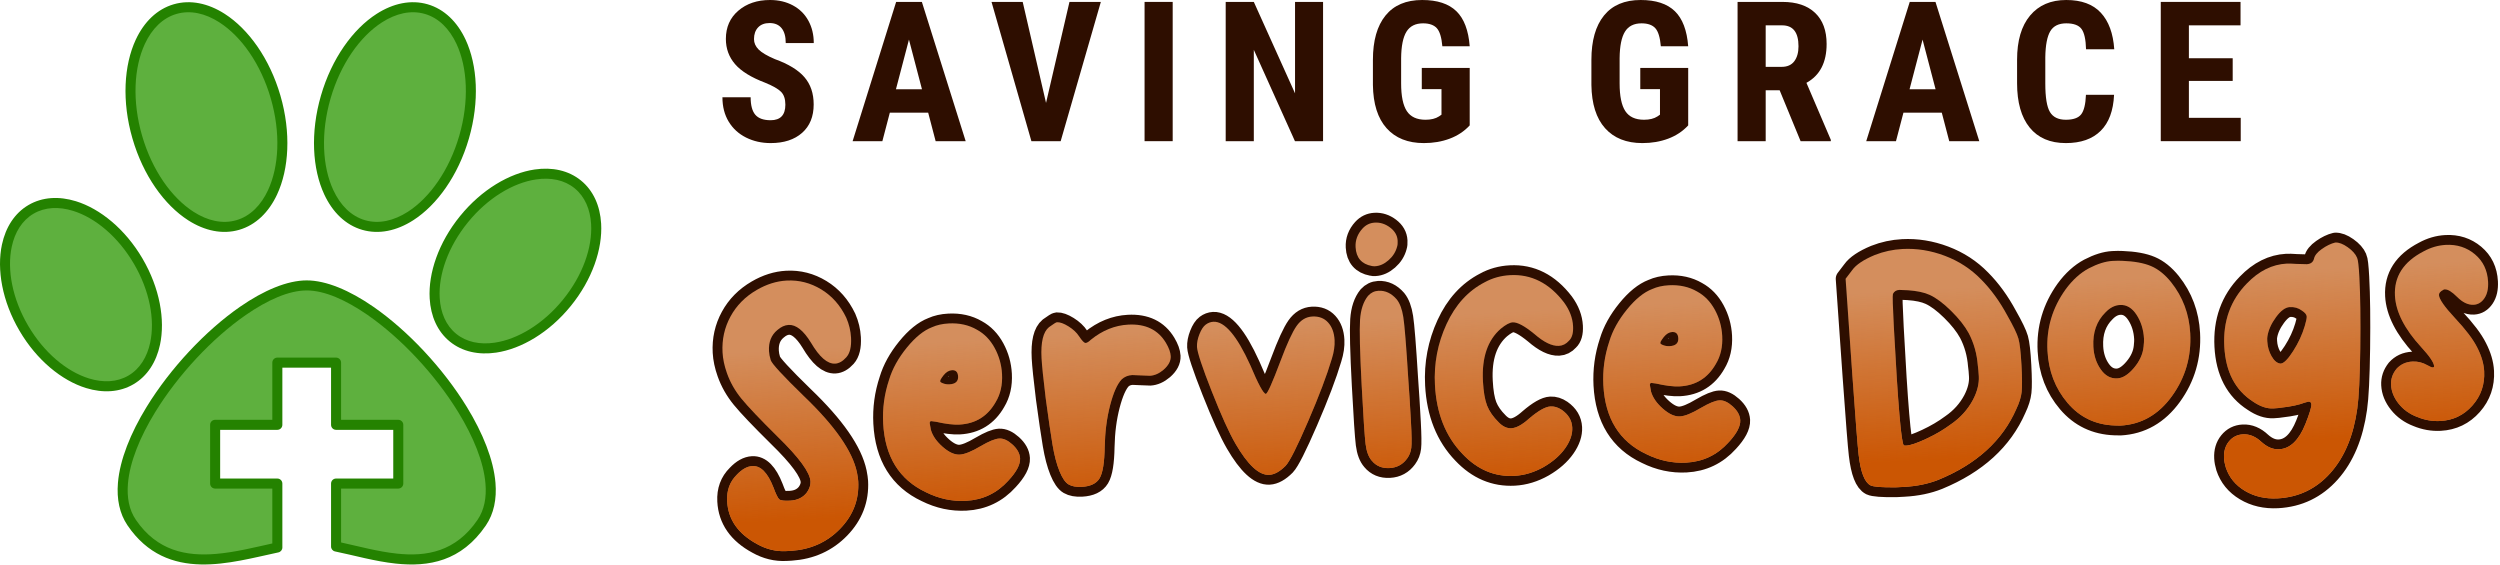 <?xml version="1.0" encoding="UTF-8" standalone="no"?> <svg xmlns="http://www.w3.org/2000/svg" xmlns:xlink="http://www.w3.org/1999/xlink" xmlns:serif="http://www.serif.com/" width="100%" height="100%" viewBox="0 0 1128 255" version="1.1" xml:space="preserve" style="fill-rule:evenodd;clip-rule:evenodd;stroke-linejoin:round;stroke-miterlimit:2;"><g><path d="M341.421,130.835c4.446,-2.589 8.953,-4.005 13.523,-4.247c5.558,-0.295 10.769,1.039 15.632,4.002c4.864,2.962 8.619,7.222 11.267,12.778c1.269,2.906 1.985,5.902 2.149,8.99c0.216,4.076 -0.495,7.024 -2.132,8.845c-1.637,1.82 -3.321,2.777 -5.05,2.868c-3.458,0.184 -7.093,-2.968 -10.905,-9.454c-3.389,-5.517 -6.751,-8.188 -10.085,-8.011c-1.729,0.092 -3.423,0.863 -5.08,2.313c-2.729,2.25 -3.986,5.413 -3.769,9.489c0.065,1.235 0.322,2.584 0.771,4.046c0.456,1.586 5.451,7.019 14.984,16.298c13.962,13.379 21.939,24.846 23.932,34.401c0.339,1.716 0.534,3.068 0.587,4.056c0.432,8.152 -2.288,15.263 -8.158,21.333c-5.871,6.071 -13.25,9.403 -22.136,9.998l-2.223,0.118c-4.57,0.243 -8.961,-0.825 -13.174,-3.203c-8.544,-4.625 -13.035,-11.075 -13.474,-19.35c-0.255,-4.816 1.206,-8.795 4.383,-11.936c2.346,-2.478 4.692,-3.779 7.039,-3.903c3.705,-0.197 6.846,2.981 9.423,9.532c1.158,3.159 2.061,5 2.708,5.523c0.647,0.523 2.267,0.716 4.861,0.578c3.335,-0.177 5.869,-1.426 7.604,-3.747c1.15,-1.671 1.682,-3.309 1.597,-4.915c-0.216,-4.076 -5.155,-10.812 -14.819,-20.208c-7.973,-7.875 -13.416,-13.594 -16.329,-17.155c-2.914,-3.561 -5.1,-7.408 -6.557,-11.542c-1.165,-3.282 -1.826,-6.406 -1.983,-9.37c-0.308,-5.805 0.892,-11.194 3.601,-16.168c2.709,-4.974 6.647,-8.96 11.813,-11.959Zm79.105,16.799c2.178,-0.982 4.687,-1.549 7.527,-1.699c4.817,-0.256 9.079,0.695 12.785,2.852c3.316,1.805 5.969,4.544 7.96,8.216c1.99,3.672 3.097,7.608 3.319,11.807c0.256,4.817 -0.698,9.017 -2.861,12.599c-3.625,6.385 -9.081,9.771 -16.368,10.157c-2.717,0.144 -6.27,-0.286 -10.658,-1.292c-1.248,-0.182 -1.934,-0.269 -2.058,-0.263c-0.494,0.026 -0.724,0.348 -0.692,0.966l0.528,2.944c0.762,2.685 2.539,5.253 5.332,7.706c2.793,2.453 5.363,3.617 7.709,3.493c2.223,-0.118 5.376,-1.4 9.457,-3.846c3.724,-2.179 6.512,-3.317 8.365,-3.416c1.852,-0.098 3.819,0.789 5.9,2.66c2.211,1.988 3.375,4.094 3.493,6.317c0.144,2.717 -1.6,6.03 -5.232,9.938c-5.146,5.723 -11.548,8.787 -19.206,9.193c-6.175,0.327 -12.188,-0.964 -18.04,-3.874c-12.067,-5.677 -18.5,-16.049 -19.299,-31.117c-0.354,-6.669 0.538,-13.219 2.674,-19.649c1.473,-4.908 4.129,-9.724 7.965,-14.449c3.837,-4.724 7.637,-7.805 11.4,-9.243Zm623.523,-30.83c0.292,-1.502 1.482,-2.989 3.572,-4.462c2.089,-1.473 4.112,-2.448 6.068,-2.923c1.606,-0.085 3.47,0.621 5.593,2.119c2.123,1.497 3.539,3.094 4.249,4.791c0.416,0.845 0.755,3.737 1.017,8.677c0.445,8.399 0.581,19.136 0.407,32.212c-0.173,13.076 -0.623,22.11 -1.349,27.103c-1.705,12.228 -5.743,21.917 -12.114,29.067c-6.371,7.15 -14.312,10.977 -23.822,11.481c-5.558,0.295 -10.479,-0.838 -14.764,-3.397c-4.285,-2.56 -7.166,-6.092 -8.643,-10.596c-0.449,-1.463 -0.71,-2.873 -0.782,-4.232c-0.157,-2.964 0.578,-5.449 2.206,-7.455c1.627,-2.006 3.738,-3.078 6.332,-3.215c2.964,-0.158 5.75,0.995 8.358,3.458c2.601,2.339 5.26,3.437 7.977,3.293c4.94,-0.262 8.888,-4.063 11.843,-11.404c1.857,-4.681 2.753,-7.639 2.688,-8.874c-0.046,-0.865 -0.502,-1.274 -1.366,-1.228c-0.124,0.007 -0.673,0.159 -1.648,0.459c-2.671,1.009 -6.1,1.748 -10.286,2.217c-0.982,0.176 -2.275,0.307 -3.881,0.392c-2.84,0.15 -5.867,-0.866 -9.079,-3.049c-8.075,-5.145 -12.418,-13.461 -13.027,-24.947c-0.602,-11.363 2.797,-20.832 10.198,-28.408c5.4,-5.612 11.373,-8.592 17.919,-8.939c0.988,-0.052 2.476,-0.007 4.466,0.135c2.73,0.103 4.28,0.145 4.651,0.125c1.729,-0.092 2.801,-0.891 3.217,-2.4Zm-198.137,-1.756c4.004,-1.575 8.167,-2.477 12.49,-2.706c6.422,-0.34 12.793,0.684 19.112,3.074c6.32,2.39 11.772,5.94 16.356,10.651c4.449,4.471 8.39,9.897 11.825,16.279c2.732,4.81 4.402,8.282 5.011,10.417c0.608,2.135 1.07,6.167 1.384,12.096c0.301,5.681 0.327,9.674 0.078,11.978c-0.249,2.305 -1.043,4.855 -2.381,7.651c-6.183,14.199 -17.88,24.852 -35.091,31.957c-4.608,1.854 -9.814,2.936 -15.619,3.243l-3.52,0.187c-6.312,0.087 -10.167,-0.204 -11.565,-0.873c-2.672,-1.345 -4.465,-5.956 -5.378,-13.834c-0.443,-3.693 -1.384,-15.595 -2.822,-35.707l-3.059,-43.682l2.953,-3.872c1.728,-2.445 5.137,-4.732 10.226,-6.859Zm-372.624,32.575c2.028,-1.47 3.227,-2.214 3.597,-2.234c1.359,-0.072 3.095,0.548 5.208,1.86c2.113,1.313 3.709,2.807 4.789,4.484c1.347,2.034 2.329,3.035 2.946,3.002c0.618,-0.033 1.397,-0.508 2.34,-1.424c5.224,-4.241 10.863,-6.521 16.915,-6.842c7.781,-0.413 13.437,2.322 16.969,8.203c1.36,2.281 2.085,4.287 2.177,6.016c0.111,2.099 -0.957,4.138 -3.206,6.115c-2.014,1.717 -4.071,2.631 -6.171,2.742c-0.37,0.02 -1.674,-0.035 -3.91,-0.164c-2.236,-0.129 -3.601,-0.181 -4.095,-0.155c-1.853,0.099 -3.429,0.739 -4.729,1.923c-1.995,2.088 -3.738,5.989 -5.231,11.703c-1.493,5.715 -2.307,11.981 -2.441,18.801c-0.12,7.066 -0.892,11.782 -2.315,14.149c-1.422,2.367 -4.11,3.655 -8.062,3.864c-2.47,0.131 -4.44,-0.229 -5.91,-1.08c-1.469,-0.851 -2.845,-2.852 -4.127,-6.005c-1.281,-3.152 -2.329,-7.153 -3.144,-12.002c-0.814,-4.849 -1.831,-11.762 -3.05,-20.738c-1.089,-8.86 -1.722,-14.957 -1.899,-18.292c-0.38,-7.164 0.737,-11.805 3.349,-13.926Zm196.597,-20.27c3.49,-1.919 7.335,-2.99 11.534,-3.212c9.51,-0.504 17.592,3.588 24.246,12.276c2.536,3.458 3.903,7.039 4.099,10.744c0.164,3.088 -0.463,5.289 -1.879,6.602c-1.287,1.431 -2.795,2.192 -4.524,2.284c-3.087,0.163 -6.774,-1.623 -11.059,-5.359c-4.402,-3.606 -7.653,-5.353 -9.753,-5.242c-1.359,0.072 -3.165,1.035 -5.42,2.888c-5.92,5.144 -8.599,13.027 -8.036,23.649c0.256,4.817 0.885,8.499 1.887,11.047c1.002,2.548 2.745,5.056 5.229,7.526c1.834,1.884 3.739,2.774 5.715,2.669c2.223,-0.118 4.871,-1.559 7.945,-4.323c4.146,-3.564 7.392,-5.408 9.739,-5.532c1.729,-0.092 3.429,0.437 5.1,1.587c2.959,2.073 4.523,4.715 4.694,7.926c0.157,2.964 -0.887,6.054 -3.132,9.269c-2.244,3.216 -5.469,6.049 -9.674,8.502c-4.329,2.459 -8.778,3.809 -13.347,4.052c-8.893,0.471 -16.685,-2.831 -23.377,-9.908c-7.602,-7.895 -11.744,-18.265 -12.425,-31.11c-0.51,-9.634 1.233,-18.798 5.231,-27.494c3.997,-8.696 9.733,-14.976 17.207,-18.841Zm-128.711,23.452c0.818,-2.087 1.764,-3.53 2.836,-4.33c1.072,-0.8 2.226,-1.233 3.461,-1.299c5.064,-0.268 10.611,6.25 16.643,19.554c3.546,8.482 5.881,12.817 7.006,13.005c0.741,-0.039 2.955,-4.987 6.644,-14.843c2.929,-7.835 5.343,-13.103 7.243,-15.804c1.901,-2.702 4.271,-4.128 7.112,-4.279c2.964,-0.157 5.334,0.739 7.109,2.689c1.776,1.949 2.752,4.591 2.929,7.926c0.137,2.594 -0.271,5.402 -1.226,8.425c-2.207,7.425 -5.793,16.873 -10.758,28.345c-4.966,11.472 -8.329,18.122 -10.09,19.949c-2.586,2.614 -5.052,3.984 -7.399,4.108c-4.57,0.242 -9.648,-4.443 -15.236,-14.055c-2.862,-4.926 -6.439,-12.818 -10.73,-23.675c-4.292,-10.858 -6.503,-17.522 -6.634,-19.992c-0.091,-1.729 0.272,-3.637 1.09,-5.724Zm76.089,-17.318c1.286,-1.43 2.856,-2.195 4.708,-2.293c3.088,-0.164 5.819,1.116 8.193,3.839c1.456,1.78 2.467,4.483 3.03,8.106c0.564,3.624 1.301,12.843 2.21,27.658c0.431,5.798 0.843,12.402 1.236,19.813c0.308,5.805 0.355,9.611 0.141,11.418c-0.214,1.807 -0.84,3.42 -1.88,4.837c-1.962,2.705 -4.61,4.146 -7.945,4.323c-3.335,0.177 -5.994,-0.921 -7.978,-3.293c-1.45,-1.657 -2.387,-4.146 -2.811,-7.468c-0.423,-3.322 -1.015,-12.146 -1.775,-26.473c-0.805,-15.191 -1.051,-25.086 -0.738,-29.686c0.314,-4.599 1.517,-8.193 3.609,-10.781Zm128.212,-3.082c2.177,-0.982 4.686,-1.549 7.527,-1.699c4.817,-0.256 9.078,0.695 12.784,2.852c3.316,1.806 5.969,4.545 7.96,8.217c1.991,3.672 3.097,7.607 3.32,11.807c0.255,4.816 -0.699,9.016 -2.862,12.599c-3.625,6.385 -9.081,9.77 -16.368,10.157c-2.717,0.144 -6.27,-0.287 -10.658,-1.293c-1.248,-0.182 -1.934,-0.269 -2.057,-0.263c-0.494,0.027 -0.725,0.348 -0.692,0.966l0.527,2.945c0.762,2.684 2.539,5.253 5.332,7.705c2.793,2.453 5.363,3.618 7.71,3.493c2.223,-0.118 5.375,-1.4 9.456,-3.845c3.724,-2.179 6.513,-3.318 8.365,-3.416c1.853,-0.099 3.82,0.788 5.9,2.659c2.211,1.989 3.376,4.094 3.494,6.317c0.144,2.718 -1.6,6.03 -5.233,9.939c-5.146,5.722 -11.548,8.786 -19.205,9.192c-6.175,0.328 -12.189,-0.964 -18.041,-3.874c-12.067,-5.676 -18.5,-16.049 -19.299,-31.117c-0.353,-6.669 0.538,-13.219 2.674,-19.649c1.474,-4.908 4.129,-9.724 7.966,-14.448c3.837,-4.725 7.637,-7.806 11.4,-9.244Zm125.172,2.653c-2.412,-1.111 -5.669,-1.805 -9.771,-2.083c-2.237,-0.129 -3.54,-0.184 -3.91,-0.164c-1.359,0.072 -2.318,0.68 -2.876,1.824c-0.214,0.631 -0.073,5.639 0.425,15.026c1.84,34.706 3.339,52.461 4.496,53.267c0.13,0.117 0.504,0.159 1.122,0.126c1.852,-0.098 4.863,-1.125 9.032,-3.08c4.17,-1.955 7.863,-4.132 11.08,-6.532c4.302,-2.953 7.635,-6.66 10,-11.12c1.909,-3.693 2.776,-7.207 2.599,-10.542c-0.105,-1.976 -0.252,-3.578 -0.441,-4.807c-0.405,-5.304 -1.778,-10.185 -4.12,-14.644c-1.782,-3.249 -4.438,-6.607 -7.965,-10.074c-3.528,-3.467 -6.752,-5.866 -9.671,-7.197Zm71.82,-11.983c3.977,-2.068 7.571,-3.188 10.783,-3.358c1.729,-0.092 3.152,-0.105 4.27,-0.041c5.461,0.206 9.807,0.998 13.038,2.374c3.231,1.377 6.239,3.788 9.022,7.232c5.307,6.655 8.193,14.366 8.658,23.135c0.557,10.498 -2.194,19.933 -8.252,28.305c-6.059,8.372 -13.843,12.81 -23.353,13.314c-0.247,0.013 -0.619,0.002 -1.117,-0.033c-0.497,-0.036 -0.931,-0.044 -1.302,-0.024c-8.684,-0.283 -15.8,-3.683 -21.348,-10.201c-5.547,-6.518 -8.563,-14.347 -9.048,-23.486c-0.537,-10.128 2.193,-19.376 8.19,-27.744c3.118,-4.253 6.605,-7.41 10.459,-9.473Zm151.007,-7.634c3.25,-1.783 6.604,-2.766 10.062,-2.949c5.064,-0.269 9.442,1.14 13.136,4.227c3.693,3.086 5.678,7.223 5.953,12.41c0.163,3.088 -0.387,5.563 -1.65,7.426c-1.264,1.863 -2.884,2.847 -4.86,2.951c-2.47,0.131 -4.947,-1.038 -7.431,-3.507c-2.354,-2.352 -4.211,-3.492 -5.569,-3.42c-0.124,0.006 -0.247,0.013 -0.371,0.019l-0.361,0.205c-1.325,0.69 -1.965,1.467 -1.92,2.331c0.099,1.853 2.512,5.317 7.24,10.392c4.857,5.192 8.187,9.598 9.989,13.218c1.933,3.737 2.99,7.335 3.174,10.793c0.314,5.928 -1.457,11.069 -5.313,15.423c-3.857,4.354 -8.687,6.684 -14.492,6.992c-3.582,0.19 -7.083,-0.429 -10.503,-1.858c-3.413,-1.305 -6.181,-3.295 -8.305,-5.969c-2.123,-2.675 -3.264,-5.494 -3.421,-8.458c-0.137,-2.594 0.665,-4.989 2.406,-7.187c1.871,-2.081 4.289,-3.2 7.253,-3.357c2.347,-0.125 4.606,0.437 6.778,1.684c1.151,0.682 1.973,1.01 2.467,0.984c0.371,-0.02 0.546,-0.215 0.526,-0.585c-0.085,-1.606 -2.033,-4.475 -5.844,-8.608c-7.491,-8.149 -11.431,-15.867 -11.817,-23.154c-0.458,-8.645 3.833,-15.313 12.873,-20.003Zm-661.18,56.42c-0.104,-1.976 -1.021,-2.918 -2.75,-2.826c-1.359,0.072 -2.62,0.82 -3.783,2.244c-0.695,0.904 -1.155,1.578 -1.379,2.024c-0.224,0.445 -0.237,0.786 -0.038,1.024c0.198,0.237 0.612,0.462 1.243,0.677c0.884,0.324 1.82,0.461 2.809,0.408c2.717,-0.144 4.016,-1.328 3.898,-3.551Zm534.895,-13.497c0.168,-1.495 0.229,-2.675 0.184,-3.54c-0.216,-4.076 -1.336,-7.67 -3.359,-10.783c-2.023,-3.113 -4.516,-4.591 -7.48,-4.434c-2.347,0.125 -4.518,1.231 -6.513,3.318c-4.002,3.928 -5.834,9.103 -5.493,15.526c0.209,3.952 1.319,7.361 3.329,10.227c2.01,2.866 4.497,4.22 7.461,4.063c2.47,-0.131 4.987,-1.72 7.55,-4.766c2.563,-3.047 4.004,-6.25 4.321,-9.611Zm71.408,-16.234c-1.547,-1.156 -3.371,-1.679 -5.471,-1.568c-1.976,0.105 -4.032,1.608 -6.17,4.508c-2.138,2.9 -3.44,5.787 -3.907,8.66c-0.097,0.501 -0.12,1.245 -0.067,2.233c0.131,2.47 0.777,4.727 1.938,6.771c1.161,2.044 2.489,3.15 3.985,3.319l0.185,-0.01c1.358,-0.072 3.21,-1.935 5.556,-5.589c2.345,-3.655 4.095,-7.432 5.251,-11.333c0.63,-2.139 0.925,-3.579 0.885,-4.32c-0.045,-0.864 -0.774,-1.755 -2.185,-2.671Zm-281.354,12.503c-0.105,-1.977 -1.022,-2.919 -2.751,-2.827c-1.359,0.072 -2.619,0.82 -3.782,2.244c-0.696,0.904 -1.155,1.578 -1.379,2.024c-0.224,0.445 -0.237,0.786 -0.039,1.024c0.198,0.237 0.613,0.463 1.244,0.677c0.884,0.325 1.82,0.461 2.808,0.408c2.717,-0.144 4.017,-1.327 3.899,-3.55Zm-142.517,-49.479c1.52,-1.691 3.392,-2.595 5.615,-2.713c2.47,-0.131 4.77,0.614 6.899,2.235c2.13,1.621 3.257,3.605 3.381,5.951c0.059,1.112 -0.018,1.983 -0.233,2.614c-0.616,2.386 -1.901,4.436 -3.854,6.149c-1.952,1.714 -3.979,2.626 -6.078,2.738c-0.618,0.032 -1.115,-0.003 -1.492,-0.107c-4.629,-0.869 -7.071,-3.712 -7.326,-8.529c-0.164,-3.088 0.865,-5.867 3.088,-8.338Z" style="fill:none;fill-rule:nonzero;stroke:#2e0e00;stroke-width:8.88px;"></path><path d="M341.421,130.835c4.446,-2.589 8.953,-4.005 13.523,-4.247c5.558,-0.295 10.769,1.039 15.632,4.002c4.864,2.962 8.619,7.222 11.267,12.778c1.269,2.906 1.985,5.902 2.149,8.99c0.216,4.076 -0.495,7.024 -2.132,8.845c-1.637,1.82 -3.321,2.777 -5.05,2.868c-3.458,0.184 -7.093,-2.968 -10.905,-9.454c-3.389,-5.517 -6.751,-8.188 -10.085,-8.011c-1.729,0.092 -3.423,0.863 -5.08,2.313c-2.729,2.25 -3.986,5.413 -3.769,9.489c0.065,1.235 0.322,2.584 0.771,4.046c0.456,1.586 5.451,7.019 14.984,16.298c13.962,13.379 21.939,24.846 23.932,34.401c0.339,1.716 0.534,3.068 0.587,4.056c0.432,8.152 -2.288,15.263 -8.158,21.333c-5.871,6.071 -13.25,9.403 -22.136,9.998l-2.223,0.118c-4.57,0.243 -8.961,-0.825 -13.174,-3.203c-8.544,-4.625 -13.035,-11.075 -13.474,-19.35c-0.255,-4.816 1.206,-8.795 4.383,-11.936c2.346,-2.478 4.692,-3.779 7.039,-3.903c3.705,-0.197 6.846,2.981 9.423,9.532c1.158,3.159 2.061,5 2.708,5.523c0.647,0.523 2.267,0.716 4.861,0.578c3.335,-0.177 5.869,-1.426 7.604,-3.747c1.15,-1.671 1.682,-3.309 1.597,-4.915c-0.216,-4.076 -5.155,-10.812 -14.819,-20.208c-7.973,-7.875 -13.416,-13.594 -16.329,-17.155c-2.914,-3.561 -5.1,-7.408 -6.557,-11.542c-1.165,-3.282 -1.826,-6.406 -1.983,-9.37c-0.308,-5.805 0.892,-11.194 3.601,-16.168c2.709,-4.974 6.647,-8.96 11.813,-11.959Z" style="fill:#d48e5d;fill-rule:nonzero;"></path><path d="M432.294,169.861c-0.104,-1.976 -1.021,-2.918 -2.75,-2.826c-1.359,0.072 -2.62,0.82 -3.783,2.244c-0.695,0.904 -1.155,1.578 -1.379,2.024c-0.224,0.445 -0.237,0.786 -0.038,1.024c0.198,0.237 0.612,0.462 1.243,0.677c0.884,0.324 1.82,0.461 2.809,0.408c2.717,-0.144 4.016,-1.328 3.898,-3.551Zm-11.768,-22.227c2.178,-0.982 4.687,-1.549 7.527,-1.699c4.817,-0.256 9.079,0.695 12.785,2.852c3.316,1.805 5.969,4.544 7.96,8.216c1.99,3.672 3.097,7.608 3.319,11.807c0.256,4.817 -0.698,9.017 -2.861,12.599c-3.625,6.385 -9.081,9.771 -16.368,10.157c-2.717,0.144 -6.27,-0.286 -10.658,-1.292c-1.248,-0.182 -1.934,-0.269 -2.058,-0.263c-0.494,0.026 -0.724,0.348 -0.692,0.966l0.528,2.944c0.762,2.685 2.539,5.253 5.332,7.706c2.793,2.453 5.363,3.617 7.709,3.493c2.223,-0.118 5.376,-1.4 9.457,-3.846c3.724,-2.179 6.512,-3.317 8.365,-3.416c1.852,-0.098 3.819,0.789 5.9,2.66c2.211,1.988 3.375,4.094 3.493,6.317c0.144,2.717 -1.6,6.03 -5.232,9.938c-5.146,5.723 -11.548,8.787 -19.206,9.193c-6.175,0.327 -12.188,-0.964 -18.04,-3.874c-12.067,-5.677 -18.5,-16.049 -19.299,-31.117c-0.354,-6.669 0.538,-13.219 2.674,-19.649c1.473,-4.908 4.129,-9.724 7.965,-14.449c3.837,-4.724 7.637,-7.805 11.4,-9.243Z" style="fill:#d48e5d;fill-rule:nonzero;"></path><path d="M473.288,147.623c2.028,-1.47 3.227,-2.214 3.597,-2.234c1.359,-0.072 3.095,0.548 5.208,1.86c2.113,1.313 3.709,2.807 4.789,4.484c1.347,2.034 2.329,3.035 2.946,3.002c0.618,-0.033 1.397,-0.508 2.34,-1.424c5.224,-4.241 10.863,-6.521 16.915,-6.842c7.781,-0.413 13.437,2.322 16.969,8.203c1.36,2.281 2.085,4.287 2.177,6.016c0.111,2.099 -0.957,4.138 -3.206,6.115c-2.014,1.717 -4.071,2.631 -6.171,2.742l-8.005,-0.319c-1.853,0.099 -3.429,0.739 -4.729,1.923c-1.995,2.088 -3.738,5.989 -5.231,11.703c-1.493,5.715 -2.307,11.981 -2.441,18.801c-0.12,7.066 -0.892,11.782 -2.315,14.149c-1.422,2.367 -4.11,3.655 -8.062,3.864c-2.47,0.131 -4.44,-0.229 -5.91,-1.08c-1.469,-0.851 -2.845,-2.852 -4.127,-6.005c-1.281,-3.152 -2.329,-7.153 -3.144,-12.002c-0.814,-4.849 -1.831,-11.762 -3.05,-20.738c-1.089,-8.86 -1.722,-14.957 -1.899,-18.292c-0.38,-7.164 0.737,-11.805 3.349,-13.926Z" style="fill:#d48e5d;fill-rule:nonzero;"></path><path d="M541.174,150.805c0.818,-2.087 1.764,-3.53 2.836,-4.33c1.072,-0.8 2.226,-1.233 3.461,-1.299c5.064,-0.268 10.611,6.25 16.643,19.554c3.546,8.482 5.881,12.817 7.006,13.005c0.741,-0.039 2.955,-4.987 6.644,-14.843c2.929,-7.835 5.343,-13.103 7.243,-15.804c1.901,-2.702 4.271,-4.128 7.112,-4.279c2.964,-0.157 5.334,0.739 7.109,2.689c1.776,1.949 2.752,4.591 2.929,7.926c0.137,2.594 -0.271,5.402 -1.226,8.425c-2.207,7.425 -5.793,16.873 -10.758,28.345c-4.966,11.472 -8.329,18.122 -10.09,19.949c-2.586,2.614 -5.052,3.984 -7.399,4.108c-4.57,0.242 -9.648,-4.443 -15.236,-14.055c-2.862,-4.926 -6.439,-12.818 -10.73,-23.675c-4.292,-10.858 -6.503,-17.522 -6.634,-19.992c-0.091,-1.729 0.272,-3.637 1.09,-5.724Z" style="fill:#d48e5d;fill-rule:nonzero;"></path><path d="M617.263,133.487c1.286,-1.43 2.856,-2.195 4.708,-2.293c3.088,-0.164 5.819,1.116 8.193,3.839c1.456,1.78 2.467,4.483 3.03,8.106c0.564,3.624 1.301,12.843 2.21,27.658c0.431,5.798 0.843,12.402 1.236,19.813c0.308,5.805 0.355,9.611 0.141,11.418c-0.214,1.807 -0.84,3.42 -1.88,4.837c-1.962,2.705 -4.61,4.146 -7.945,4.323c-3.335,0.177 -5.994,-0.921 -7.978,-3.293c-1.45,-1.657 -2.387,-4.146 -2.811,-7.468c-0.423,-3.322 -1.015,-12.146 -1.775,-26.473c-0.805,-15.191 -1.051,-25.086 -0.738,-29.686c0.314,-4.599 1.517,-8.193 3.609,-10.781Zm-2.537,-30.333c1.52,-1.691 3.392,-2.595 5.615,-2.713c2.47,-0.131 4.77,0.614 6.899,2.235c2.13,1.621 3.257,3.605 3.381,5.951c0.059,1.112 -0.018,1.983 -0.233,2.614c-0.616,2.386 -1.901,4.436 -3.854,6.149c-1.952,1.714 -3.979,2.626 -6.078,2.738c-0.618,0.032 -1.115,-0.003 -1.492,-0.107c-4.629,-0.869 -7.071,-3.712 -7.326,-8.529c-0.164,-3.088 0.865,-5.867 3.088,-8.338Z" style="fill:#d48e5d;fill-rule:nonzero;"></path><path d="M669.885,127.353c3.49,-1.919 7.335,-2.99 11.534,-3.212c9.51,-0.504 17.592,3.588 24.246,12.276c2.536,3.458 3.903,7.039 4.099,10.744c0.164,3.088 -0.463,5.289 -1.879,6.602c-1.287,1.431 -2.795,2.192 -4.524,2.284c-3.087,0.163 -6.774,-1.623 -11.059,-5.359c-4.402,-3.606 -7.653,-5.353 -9.753,-5.242c-1.359,0.072 -3.165,1.035 -5.42,2.888c-5.92,5.144 -8.599,13.027 -8.036,23.649c0.256,4.817 0.885,8.499 1.887,11.047c1.002,2.548 2.745,5.056 5.229,7.526c1.834,1.884 3.739,2.774 5.715,2.669c2.223,-0.118 4.871,-1.559 7.945,-4.323c4.146,-3.564 7.392,-5.408 9.739,-5.532c1.729,-0.092 3.429,0.437 5.1,1.587c2.959,2.073 4.523,4.715 4.694,7.926c0.157,2.964 -0.887,6.054 -3.132,9.269c-2.244,3.216 -5.469,6.049 -9.674,8.502c-4.329,2.459 -8.778,3.809 -13.347,4.052c-8.893,0.471 -16.685,-2.831 -23.377,-9.908c-7.602,-7.895 -11.744,-18.265 -12.425,-31.11c-0.51,-9.634 1.233,-18.798 5.231,-27.494c3.997,-8.696 9.733,-14.976 17.207,-18.841Z" style="fill:#d48e5d;fill-rule:nonzero;"></path><path d="M757.243,152.633c-0.105,-1.977 -1.022,-2.919 -2.751,-2.827c-1.359,0.072 -2.619,0.82 -3.782,2.244c-0.696,0.904 -1.155,1.578 -1.379,2.024c-0.224,0.445 -0.237,0.786 -0.039,1.024c0.198,0.237 0.613,0.463 1.244,0.677c0.884,0.325 1.82,0.461 2.808,0.408c2.717,-0.144 4.017,-1.327 3.899,-3.55Zm-11.768,-22.228c2.177,-0.982 4.686,-1.549 7.527,-1.699c4.817,-0.256 9.078,0.695 12.784,2.852c3.316,1.806 5.969,4.545 7.96,8.217c1.991,3.672 3.097,7.607 3.32,11.807c0.255,4.816 -0.699,9.016 -2.862,12.599c-3.625,6.385 -9.081,9.77 -16.368,10.157c-2.717,0.144 -6.27,-0.287 -10.658,-1.293c-1.248,-0.182 -1.934,-0.269 -2.057,-0.263c-0.494,0.027 -0.725,0.348 -0.692,0.966l0.527,2.945c0.762,2.684 2.539,5.253 5.332,7.705c2.793,2.453 5.363,3.618 7.71,3.493c2.223,-0.118 5.375,-1.4 9.456,-3.845c3.724,-2.179 6.513,-3.318 8.365,-3.416c1.853,-0.099 3.82,0.788 5.9,2.659c2.211,1.989 3.376,4.094 3.494,6.317c0.144,2.718 -1.6,6.03 -5.233,9.939c-5.146,5.722 -11.548,8.786 -19.205,9.192c-6.175,0.328 -12.189,-0.964 -18.041,-3.874c-12.067,-5.676 -18.5,-16.049 -19.299,-31.117c-0.353,-6.669 0.538,-13.219 2.674,-19.649c1.474,-4.908 4.129,-9.724 7.966,-14.448c3.837,-4.725 7.637,-7.806 11.4,-9.244Z" style="fill:#d48e5d;fill-rule:nonzero;"></path><path d="M870.647,133.058c-2.412,-1.111 -5.669,-1.805 -9.771,-2.083c-2.237,-0.129 -3.54,-0.184 -3.91,-0.164c-1.359,0.072 -2.318,0.68 -2.876,1.824c-0.214,0.631 -0.073,5.639 0.425,15.026c1.84,34.706 3.339,52.461 4.496,53.267c0.13,0.117 0.504,0.159 1.122,0.126c1.852,-0.098 4.863,-1.125 9.032,-3.08c4.17,-1.955 7.863,-4.132 11.08,-6.532c4.302,-2.953 7.635,-6.66 10,-11.12c1.909,-3.693 2.776,-7.207 2.599,-10.542c-0.105,-1.976 -0.252,-3.578 -0.441,-4.807c-0.405,-5.304 -1.778,-10.185 -4.12,-14.644c-1.782,-3.249 -4.438,-6.607 -7.965,-10.074c-3.528,-3.467 -6.752,-5.866 -9.671,-7.197Zm-24.735,-18.01c4.004,-1.575 8.167,-2.477 12.49,-2.706c6.422,-0.34 12.793,0.684 19.112,3.074c6.32,2.39 11.772,5.94 16.356,10.651c4.449,4.471 8.39,9.897 11.825,16.279c2.732,4.81 4.402,8.282 5.011,10.417c0.608,2.135 1.07,6.167 1.384,12.096c0.301,5.681 0.327,9.674 0.078,11.978c-0.249,2.305 -1.043,4.855 -2.381,7.651c-6.183,14.199 -17.88,24.852 -35.091,31.957c-4.608,1.854 -9.814,2.936 -15.619,3.243l-3.52,0.187c-6.312,0.087 -10.167,-0.204 -11.565,-0.873c-2.672,-1.345 -4.465,-5.956 -5.378,-13.834c-0.443,-3.693 -1.384,-15.595 -2.822,-35.707l-3.059,-43.682l2.953,-3.872c1.728,-2.445 5.137,-4.732 10.226,-6.859Z" style="fill:#d48e5d;fill-rule:nonzero;"></path><path d="M967.189,156.364c0.168,-1.495 0.229,-2.675 0.184,-3.54c-0.216,-4.076 -1.336,-7.67 -3.359,-10.783c-2.023,-3.113 -4.516,-4.591 -7.48,-4.434c-2.347,0.125 -4.518,1.231 -6.513,3.318c-4.002,3.928 -5.834,9.103 -5.493,15.526c0.209,3.952 1.319,7.361 3.329,10.227c2.01,2.866 4.497,4.22 7.461,4.063c2.47,-0.131 4.987,-1.72 7.55,-4.766c2.563,-3.047 4.004,-6.25 4.321,-9.611Zm-24.722,-35.289c3.977,-2.068 7.571,-3.188 10.783,-3.358c1.729,-0.092 3.152,-0.105 4.27,-0.041c5.461,0.206 9.807,0.998 13.038,2.374c3.231,1.377 6.239,3.788 9.022,7.232c5.307,6.655 8.193,14.366 8.658,23.135c0.557,10.498 -2.194,19.933 -8.252,28.305c-6.059,8.372 -13.843,12.81 -23.353,13.314l-2.419,-0.057c-8.684,-0.283 -15.8,-3.683 -21.348,-10.201c-5.547,-6.518 -8.563,-14.347 -9.048,-23.486c-0.537,-10.128 2.193,-19.376 8.19,-27.744c3.118,-4.253 6.605,-7.41 10.459,-9.473Z" style="fill:#d48e5d;fill-rule:nonzero;"></path><path d="M1038.6,140.13c-1.547,-1.156 -3.371,-1.679 -5.471,-1.568c-1.976,0.105 -4.032,1.608 -6.17,4.508c-2.138,2.9 -3.44,5.787 -3.907,8.66c-0.097,0.501 -0.12,1.245 -0.067,2.233c0.131,2.47 0.777,4.727 1.938,6.771c1.161,2.044 2.489,3.15 3.985,3.319l0.185,-0.01c1.358,-0.072 3.21,-1.935 5.556,-5.589c2.345,-3.655 4.095,-7.432 5.251,-11.333c0.63,-2.139 0.925,-3.579 0.885,-4.32c-0.045,-0.864 -0.774,-1.755 -2.185,-2.671Zm5.452,-23.326c0.292,-1.502 1.482,-2.989 3.572,-4.462c2.089,-1.473 4.112,-2.448 6.068,-2.923c1.606,-0.085 3.47,0.621 5.593,2.119c2.123,1.497 3.539,3.094 4.249,4.791c0.416,0.845 0.755,3.737 1.017,8.677c0.445,8.399 0.581,19.136 0.407,32.212c-0.173,13.076 -0.623,22.11 -1.349,27.103c-1.705,12.228 -5.743,21.917 -12.114,29.067c-6.371,7.15 -14.312,10.977 -23.822,11.481c-5.558,0.295 -10.479,-0.838 -14.764,-3.397c-4.285,-2.56 -7.166,-6.092 -8.643,-10.596c-0.449,-1.463 -0.71,-2.873 -0.782,-4.232c-0.157,-2.964 0.578,-5.449 2.206,-7.455c1.627,-2.006 3.738,-3.078 6.332,-3.215c2.964,-0.158 5.75,0.995 8.358,3.458c2.601,2.339 5.26,3.437 7.977,3.293c4.94,-0.262 8.888,-4.063 11.843,-11.404c1.857,-4.681 2.753,-7.639 2.688,-8.874c-0.046,-0.865 -0.502,-1.274 -1.366,-1.228c-0.124,0.007 -0.673,0.159 -1.648,0.459c-2.671,1.009 -6.1,1.748 -10.286,2.217c-0.982,0.176 -2.275,0.307 -3.881,0.392c-2.84,0.15 -5.867,-0.866 -9.079,-3.049c-8.075,-5.145 -12.418,-13.461 -13.027,-24.947c-0.602,-11.363 2.797,-20.832 10.198,-28.408c5.4,-5.612 11.373,-8.592 17.919,-8.939c0.988,-0.052 2.476,-0.007 4.466,0.135c2.73,0.103 4.28,0.145 4.651,0.125c1.729,-0.092 2.801,-0.891 3.217,-2.4Z" style="fill:#d48e5d;fill-rule:nonzero;"></path><path d="M1093.47,113.441c3.25,-1.783 6.604,-2.766 10.062,-2.949c5.064,-0.269 9.442,1.14 13.136,4.227c3.693,3.086 5.678,7.223 5.953,12.41c0.163,3.088 -0.387,5.563 -1.65,7.426c-1.264,1.863 -2.884,2.847 -4.86,2.951c-2.47,0.131 -4.947,-1.038 -7.431,-3.507c-2.354,-2.352 -4.211,-3.492 -5.569,-3.42c-0.124,0.006 -0.247,0.013 -0.371,0.019l-0.361,0.205c-1.325,0.69 -1.965,1.467 -1.92,2.331c0.099,1.853 2.512,5.317 7.24,10.392c4.857,5.192 8.187,9.598 9.989,13.218c1.933,3.737 2.99,7.335 3.174,10.793c0.314,5.928 -1.457,11.069 -5.313,15.423c-3.857,4.354 -8.687,6.684 -14.492,6.992c-3.582,0.19 -7.083,-0.429 -10.503,-1.858c-3.413,-1.305 -6.181,-3.295 -8.305,-5.969c-2.123,-2.675 -3.264,-5.494 -3.421,-8.458c-0.137,-2.594 0.665,-4.989 2.406,-7.187c1.871,-2.081 4.289,-3.2 7.253,-3.357c2.347,-0.125 4.606,0.437 6.778,1.684c1.151,0.682 1.973,1.01 2.467,0.984c0.371,-0.02 0.546,-0.215 0.526,-0.585c-0.085,-1.606 -2.033,-4.475 -5.844,-8.608c-7.491,-8.149 -11.431,-15.867 -11.817,-23.154c-0.458,-8.645 3.833,-15.313 12.873,-20.003Z" style="fill:#d48e5d;fill-rule:nonzero;"></path><path d="M341.421,130.835c4.446,-2.589 8.953,-4.005 13.523,-4.247c5.558,-0.295 10.769,1.039 15.632,4.002c4.864,2.962 8.619,7.222 11.267,12.778c1.269,2.906 1.985,5.902 2.149,8.99c0.216,4.076 -0.495,7.024 -2.132,8.845c-1.637,1.82 -3.321,2.777 -5.05,2.868c-3.458,0.184 -7.093,-2.968 -10.905,-9.454c-3.389,-5.517 -6.751,-8.188 -10.085,-8.011c-1.729,0.092 -3.423,0.863 -5.08,2.313c-2.729,2.25 -3.986,5.413 -3.769,9.489c0.065,1.235 0.322,2.584 0.771,4.046c0.456,1.586 5.451,7.019 14.984,16.298c13.962,13.379 21.939,24.846 23.932,34.401c0.339,1.716 0.534,3.068 0.587,4.056c0.432,8.152 -2.288,15.263 -8.158,21.333c-5.871,6.071 -13.25,9.403 -22.136,9.998l-2.223,0.118c-4.57,0.243 -8.961,-0.825 -13.174,-3.203c-8.544,-4.625 -13.035,-11.075 -13.474,-19.35c-0.255,-4.816 1.206,-8.795 4.383,-11.936c2.346,-2.478 4.692,-3.779 7.039,-3.903c3.705,-0.197 6.846,2.981 9.423,9.532c1.158,3.159 2.061,5 2.708,5.523c0.647,0.523 2.267,0.716 4.861,0.578c3.335,-0.177 5.869,-1.426 7.604,-3.747c1.15,-1.671 1.682,-3.309 1.597,-4.915c-0.216,-4.076 -5.155,-10.812 -14.819,-20.208c-7.973,-7.875 -13.416,-13.594 -16.329,-17.155c-2.914,-3.561 -5.1,-7.408 -6.557,-11.542c-1.165,-3.282 -1.826,-6.406 -1.983,-9.37c-0.308,-5.805 0.892,-11.194 3.601,-16.168c2.709,-4.974 6.647,-8.96 11.813,-11.959Z" style="fill:url(#_Linear1);fill-rule:nonzero;"></path><path d="M432.294,169.861c-0.104,-1.976 -1.021,-2.918 -2.75,-2.826c-1.359,0.072 -2.62,0.82 -3.783,2.244c-0.695,0.904 -1.155,1.578 -1.379,2.024c-0.224,0.445 -0.237,0.786 -0.038,1.024c0.198,0.237 0.612,0.462 1.243,0.677c0.884,0.324 1.82,0.461 2.809,0.408c2.717,-0.144 4.016,-1.328 3.898,-3.551Zm-11.768,-22.227c2.178,-0.982 4.687,-1.549 7.527,-1.699c4.817,-0.256 9.079,0.695 12.785,2.852c3.316,1.805 5.969,4.544 7.96,8.216c1.99,3.672 3.097,7.608 3.319,11.807c0.256,4.817 -0.698,9.017 -2.861,12.599c-3.625,6.385 -9.081,9.771 -16.368,10.157c-2.717,0.144 -6.27,-0.286 -10.658,-1.292c-1.248,-0.182 -1.934,-0.269 -2.058,-0.263c-0.494,0.026 -0.724,0.348 -0.692,0.966l0.528,2.944c0.762,2.685 2.539,5.253 5.332,7.706c2.793,2.453 5.363,3.617 7.709,3.493c2.223,-0.118 5.376,-1.4 9.457,-3.846c3.724,-2.179 6.512,-3.317 8.365,-3.416c1.852,-0.098 3.819,0.789 5.9,2.66c2.211,1.988 3.375,4.094 3.493,6.317c0.144,2.717 -1.6,6.03 -5.232,9.938c-5.146,5.723 -11.548,8.787 -19.206,9.193c-6.175,0.327 -12.188,-0.964 -18.04,-3.874c-12.067,-5.677 -18.5,-16.049 -19.299,-31.117c-0.354,-6.669 0.538,-13.219 2.674,-19.649c1.473,-4.908 4.129,-9.724 7.965,-14.449c3.837,-4.724 7.637,-7.805 11.4,-9.243Z" style="fill:url(#_Linear2);fill-rule:nonzero;"></path><path d="M473.288,147.623c2.028,-1.47 3.227,-2.214 3.597,-2.234c1.359,-0.072 3.095,0.548 5.208,1.86c2.113,1.313 3.709,2.807 4.789,4.484c1.347,2.034 2.329,3.035 2.946,3.002c0.618,-0.033 1.397,-0.508 2.34,-1.424c5.224,-4.241 10.863,-6.521 16.915,-6.842c7.781,-0.413 13.437,2.322 16.969,8.203c1.36,2.281 2.085,4.287 2.177,6.016c0.111,2.099 -0.957,4.138 -3.206,6.115c-2.014,1.717 -4.071,2.631 -6.171,2.742c-0.37,0.02 -1.674,-0.035 -3.91,-0.164c-2.236,-0.129 -3.601,-0.181 -4.095,-0.155c-1.853,0.099 -3.429,0.739 -4.729,1.923c-1.995,2.088 -3.738,5.989 -5.231,11.703c-1.493,5.715 -2.307,11.981 -2.441,18.801c-0.12,7.066 -0.892,11.782 -2.315,14.149c-1.422,2.367 -4.11,3.655 -8.062,3.864c-2.47,0.131 -4.44,-0.229 -5.91,-1.08c-1.469,-0.851 -2.845,-2.852 -4.127,-6.005c-1.281,-3.152 -2.329,-7.153 -3.144,-12.002c-0.814,-4.849 -1.831,-11.762 -3.05,-20.738c-1.089,-8.86 -1.722,-14.957 -1.899,-18.292c-0.38,-7.164 0.737,-11.805 3.349,-13.926Z" style="fill:url(#_Linear3);fill-rule:nonzero;"></path><path d="M541.174,150.805c0.818,-2.087 1.764,-3.53 2.836,-4.33c1.072,-0.8 2.226,-1.233 3.461,-1.299c5.064,-0.268 10.611,6.25 16.643,19.554c3.546,8.482 5.881,12.817 7.006,13.005c0.741,-0.039 2.955,-4.987 6.644,-14.843c2.929,-7.835 5.343,-13.103 7.243,-15.804c1.901,-2.702 4.271,-4.128 7.112,-4.279c2.964,-0.157 5.334,0.739 7.109,2.689c1.776,1.949 2.752,4.591 2.929,7.926c0.137,2.594 -0.271,5.402 -1.226,8.425c-2.207,7.425 -5.793,16.873 -10.758,28.345c-4.966,11.472 -8.329,18.122 -10.09,19.949c-2.586,2.614 -5.052,3.984 -7.399,4.108c-4.57,0.242 -9.648,-4.443 -15.236,-14.055c-2.862,-4.926 -6.439,-12.818 -10.73,-23.675c-4.292,-10.858 -6.503,-17.522 -6.634,-19.992c-0.091,-1.729 0.272,-3.637 1.09,-5.724Z" style="fill:url(#_Linear4);fill-rule:nonzero;"></path><path d="M617.263,133.487c1.286,-1.43 2.856,-2.195 4.708,-2.293c3.088,-0.164 5.819,1.116 8.193,3.839c1.456,1.78 2.467,4.483 3.03,8.106c0.564,3.624 1.301,12.843 2.21,27.658c0.431,5.798 0.843,12.402 1.236,19.813c0.308,5.805 0.355,9.611 0.141,11.418c-0.214,1.807 -0.84,3.42 -1.88,4.837c-1.962,2.705 -4.61,4.146 -7.945,4.323c-3.335,0.177 -5.994,-0.921 -7.978,-3.293c-1.45,-1.657 -2.387,-4.146 -2.811,-7.468c-0.423,-3.322 -1.015,-12.146 -1.775,-26.473c-0.805,-15.191 -1.051,-25.086 -0.738,-29.686c0.314,-4.599 1.517,-8.193 3.609,-10.781Zm-2.537,-30.333c1.52,-1.691 3.392,-2.595 5.615,-2.713c2.47,-0.131 4.77,0.614 6.899,2.235c2.13,1.621 3.257,3.605 3.381,5.951c0.059,1.112 -0.018,1.983 -0.233,2.614c-0.616,2.386 -1.901,4.436 -3.854,6.149c-1.952,1.714 -3.979,2.626 -6.078,2.738c-0.618,0.032 -1.115,-0.003 -1.492,-0.107c-4.629,-0.869 -7.071,-3.712 -7.326,-8.529c-0.164,-3.088 0.865,-5.867 3.088,-8.338Z" style="fill:url(#_Linear5);fill-rule:nonzero;"></path><path d="M669.885,127.353c3.49,-1.919 7.335,-2.99 11.534,-3.212c9.51,-0.504 17.592,3.588 24.246,12.276c2.536,3.458 3.903,7.039 4.099,10.744c0.164,3.088 -0.463,5.289 -1.879,6.602c-1.287,1.431 -2.795,2.192 -4.524,2.284c-3.087,0.163 -6.774,-1.623 -11.059,-5.359c-4.402,-3.606 -7.653,-5.353 -9.753,-5.242c-1.359,0.072 -3.165,1.035 -5.42,2.888c-5.92,5.144 -8.599,13.027 -8.036,23.649c0.256,4.817 0.885,8.499 1.887,11.047c1.002,2.548 2.745,5.056 5.229,7.526c1.834,1.884 3.739,2.774 5.715,2.669c2.223,-0.118 4.871,-1.559 7.945,-4.323c4.146,-3.564 7.392,-5.408 9.739,-5.532c1.729,-0.092 3.429,0.437 5.1,1.587c2.959,2.073 4.523,4.715 4.694,7.926c0.157,2.964 -0.887,6.054 -3.132,9.269c-2.244,3.216 -5.469,6.049 -9.674,8.502c-4.329,2.459 -8.778,3.809 -13.347,4.052c-8.893,0.471 -16.685,-2.831 -23.377,-9.908c-7.602,-7.895 -11.744,-18.265 -12.425,-31.11c-0.51,-9.634 1.233,-18.798 5.231,-27.494c3.997,-8.696 9.733,-14.976 17.207,-18.841Z" style="fill:url(#_Linear6);fill-rule:nonzero;"></path><path d="M757.243,152.633c-0.105,-1.977 -1.022,-2.919 -2.751,-2.827c-1.359,0.072 -2.619,0.82 -3.782,2.244c-0.696,0.904 -1.155,1.578 -1.379,2.024c-0.224,0.445 -0.237,0.786 -0.039,1.024c0.198,0.237 0.613,0.463 1.244,0.677c0.884,0.325 1.82,0.461 2.808,0.408c2.717,-0.144 4.017,-1.327 3.899,-3.55Zm-11.768,-22.228c2.177,-0.982 4.686,-1.549 7.527,-1.699c4.817,-0.256 9.078,0.695 12.784,2.852c3.316,1.806 5.969,4.545 7.96,8.217c1.991,3.672 3.097,7.607 3.32,11.807c0.255,4.816 -0.699,9.016 -2.862,12.599c-3.625,6.385 -9.081,9.77 -16.368,10.157c-2.717,0.144 -6.27,-0.287 -10.658,-1.293c-1.248,-0.182 -1.934,-0.269 -2.057,-0.263c-0.494,0.027 -0.725,0.348 -0.692,0.966l0.527,2.945c0.762,2.684 2.539,5.253 5.332,7.705c2.793,2.453 5.363,3.618 7.71,3.493c2.223,-0.118 5.375,-1.4 9.456,-3.845c3.724,-2.179 6.513,-3.318 8.365,-3.416c1.853,-0.099 3.82,0.788 5.9,2.659c2.211,1.989 3.376,4.094 3.494,6.317c0.144,2.718 -1.6,6.03 -5.233,9.939c-5.146,5.722 -11.548,8.786 -19.205,9.192c-6.175,0.328 -12.189,-0.964 -18.041,-3.874c-12.067,-5.676 -18.5,-16.049 -19.299,-31.117c-0.353,-6.669 0.538,-13.219 2.674,-19.649c1.474,-4.908 4.129,-9.724 7.966,-14.448c3.837,-4.725 7.637,-7.806 11.4,-9.244Z" style="fill:url(#_Linear7);fill-rule:nonzero;"></path><path d="M870.647,133.058c-2.412,-1.111 -5.669,-1.805 -9.771,-2.083c-2.237,-0.129 -3.54,-0.184 -3.91,-0.164c-1.359,0.072 -2.318,0.68 -2.876,1.824c-0.214,0.631 -0.073,5.639 0.425,15.026c1.84,34.706 3.339,52.461 4.496,53.267c0.13,0.117 0.504,0.159 1.122,0.126c1.852,-0.098 4.863,-1.125 9.032,-3.08c4.17,-1.955 7.863,-4.132 11.08,-6.532c4.302,-2.953 7.635,-6.66 10,-11.12c1.909,-3.693 2.776,-7.207 2.599,-10.542c-0.105,-1.976 -0.252,-3.578 -0.441,-4.807c-0.405,-5.304 -1.778,-10.185 -4.12,-14.644c-1.782,-3.249 -4.438,-6.607 -7.965,-10.074c-3.528,-3.467 -6.752,-5.866 -9.671,-7.197Zm-24.735,-18.01c4.004,-1.575 8.167,-2.477 12.49,-2.706c6.422,-0.34 12.793,0.684 19.112,3.074c6.32,2.39 11.772,5.94 16.356,10.651c4.449,4.471 8.39,9.897 11.825,16.279c2.732,4.81 4.402,8.282 5.011,10.417c0.608,2.135 1.07,6.167 1.384,12.096c0.301,5.681 0.327,9.674 0.078,11.978c-0.249,2.305 -1.043,4.855 -2.381,7.651c-6.183,14.199 -17.88,24.852 -35.091,31.957c-4.608,1.854 -9.814,2.936 -15.619,3.243l-3.52,0.187c-6.312,0.087 -10.167,-0.204 -11.565,-0.873c-2.672,-1.345 -4.465,-5.956 -5.378,-13.834c-0.443,-3.693 -1.384,-15.595 -2.822,-35.707l-3.059,-43.682l2.953,-3.872c1.728,-2.445 5.137,-4.732 10.226,-6.859Z" style="fill:url(#_Linear8);fill-rule:nonzero;"></path><path d="M967.189,156.364c0.168,-1.495 0.229,-2.675 0.184,-3.54c-0.216,-4.076 -1.336,-7.67 -3.359,-10.783c-2.023,-3.113 -4.516,-4.591 -7.48,-4.434c-2.347,0.125 -4.518,1.231 -6.513,3.318c-4.002,3.928 -5.834,9.103 -5.493,15.526c0.209,3.952 1.319,7.361 3.329,10.227c2.01,2.866 4.497,4.22 7.461,4.063c2.47,-0.131 4.987,-1.72 7.55,-4.766c2.563,-3.047 4.004,-6.25 4.321,-9.611Zm-24.722,-35.289c3.977,-2.068 7.571,-3.188 10.783,-3.358c1.729,-0.092 3.152,-0.105 4.27,-0.041c5.461,0.206 9.807,0.998 13.038,2.374c3.231,1.377 6.239,3.788 9.022,7.232c5.307,6.655 8.193,14.366 8.658,23.135c0.557,10.498 -2.194,19.933 -8.252,28.305c-6.059,8.372 -13.843,12.81 -23.353,13.314c-0.247,0.013 -0.619,0.002 -1.117,-0.033c-0.497,-0.036 -0.931,-0.044 -1.302,-0.024c-8.684,-0.283 -15.8,-3.683 -21.348,-10.201c-5.547,-6.518 -8.563,-14.347 -9.048,-23.486c-0.537,-10.128 2.193,-19.376 8.19,-27.744c3.118,-4.253 6.605,-7.41 10.459,-9.473Z" style="fill:url(#_Linear9);fill-rule:nonzero;"></path><path d="M1038.6,140.13c-1.547,-1.156 -3.371,-1.679 -5.471,-1.568c-1.976,0.105 -4.032,1.608 -6.17,4.508c-2.138,2.9 -3.44,5.787 -3.907,8.66c-0.097,0.501 -0.12,1.245 -0.067,2.233c0.131,2.47 0.777,4.727 1.938,6.771c1.161,2.044 2.489,3.15 3.985,3.319l0.185,-0.01c1.358,-0.072 3.21,-1.935 5.556,-5.589c2.345,-3.655 4.095,-7.432 5.251,-11.333c0.63,-2.139 0.925,-3.579 0.885,-4.32c-0.045,-0.864 -0.774,-1.755 -2.185,-2.671Zm5.452,-23.326c0.292,-1.502 1.482,-2.989 3.572,-4.462c2.089,-1.473 4.112,-2.448 6.068,-2.923c1.606,-0.085 3.47,0.621 5.593,2.119c2.123,1.497 3.539,3.094 4.249,4.791c0.416,0.845 0.755,3.737 1.017,8.677c0.445,8.399 0.581,19.136 0.407,32.212c-0.173,13.076 -0.623,22.11 -1.349,27.103c-1.705,12.228 -5.743,21.917 -12.114,29.067c-6.371,7.15 -14.312,10.977 -23.822,11.481c-5.558,0.295 -10.479,-0.838 -14.764,-3.397c-4.285,-2.56 -7.166,-6.092 -8.643,-10.596c-0.449,-1.463 -0.71,-2.873 -0.782,-4.232c-0.157,-2.964 0.578,-5.449 2.206,-7.455c1.627,-2.006 3.738,-3.078 6.332,-3.215c2.964,-0.158 5.75,0.995 8.358,3.458c2.601,2.339 5.26,3.437 7.977,3.293c4.94,-0.262 8.888,-4.063 11.843,-11.404c1.857,-4.681 2.753,-7.639 2.688,-8.874c-0.046,-0.865 -0.502,-1.274 -1.366,-1.228c-0.124,0.007 -0.673,0.159 -1.648,0.459c-2.671,1.009 -6.1,1.748 -10.286,2.217c-0.982,0.176 -2.275,0.307 -3.881,0.392c-2.84,0.15 -5.867,-0.866 -9.079,-3.049c-8.075,-5.145 -12.418,-13.461 -13.027,-24.947c-0.602,-11.363 2.797,-20.832 10.198,-28.408c5.4,-5.612 11.373,-8.592 17.919,-8.939c0.988,-0.052 2.476,-0.007 4.466,0.135c2.73,0.103 4.28,0.145 4.651,0.125c1.729,-0.092 2.801,-0.891 3.217,-2.4Z" style="fill:url(#_Linear10);fill-rule:nonzero;"></path><path d="M1093.47,113.441c3.25,-1.783 6.604,-2.766 10.062,-2.949c5.064,-0.269 9.442,1.14 13.136,4.227c3.693,3.086 5.678,7.223 5.953,12.41c0.163,3.088 -0.387,5.563 -1.65,7.426c-1.264,1.863 -2.884,2.847 -4.86,2.951c-2.47,0.131 -4.947,-1.038 -7.431,-3.507c-2.354,-2.352 -4.211,-3.492 -5.569,-3.42c-0.124,0.006 -0.247,0.013 -0.371,0.019l-0.361,0.205c-1.325,0.69 -1.965,1.467 -1.92,2.331c0.099,1.853 2.512,5.317 7.24,10.392c4.857,5.192 8.187,9.598 9.989,13.218c1.933,3.737 2.99,7.335 3.174,10.793c0.314,5.928 -1.457,11.069 -5.313,15.423c-3.857,4.354 -8.687,6.684 -14.492,6.992c-3.582,0.19 -7.083,-0.429 -10.503,-1.858c-3.413,-1.305 -6.181,-3.295 -8.305,-5.969c-2.123,-2.675 -3.264,-5.494 -3.421,-8.458c-0.137,-2.594 0.665,-4.989 2.406,-7.187c1.871,-2.081 4.289,-3.2 7.253,-3.357c2.347,-0.125 4.606,0.437 6.778,1.684c1.151,0.682 1.973,1.01 2.467,0.984c0.371,-0.02 0.546,-0.215 0.526,-0.585c-0.085,-1.606 -2.033,-4.475 -5.844,-8.608c-7.491,-8.149 -11.431,-15.867 -11.817,-23.154c-0.458,-8.645 3.833,-15.313 12.873,-20.003Z" style="fill:url(#_Linear11);fill-rule:nonzero;"></path></g><path d="M354.356,47.212c-0,-2.561 -0.655,-4.496 -1.964,-5.805c-1.309,-1.309 -3.69,-2.668 -7.142,-4.078c-6.301,-2.388 -10.832,-5.186 -13.594,-8.393c-2.762,-3.208 -4.143,-6.999 -4.143,-11.372c0,-5.294 1.877,-9.544 5.632,-12.752c3.754,-3.208 8.523,-4.812 14.306,-4.812c3.855,0 7.293,0.813 10.314,2.438c3.021,1.626 5.344,3.92 6.969,6.884c1.626,2.963 2.439,6.329 2.439,10.098l-12.645,-0c0,-2.935 -0.626,-5.172 -1.877,-6.711c-1.252,-1.539 -3.057,-2.309 -5.416,-2.309c-2.215,0 -3.942,0.655 -5.179,1.964c-1.237,1.309 -1.855,3.071 -1.855,5.286c-0,1.727 0.69,3.287 2.071,4.683c1.381,1.395 3.827,2.841 7.336,4.337c6.129,2.215 10.581,4.934 13.357,8.156c2.776,3.222 4.164,7.322 4.164,12.299c0,5.467 -1.74,9.739 -5.221,12.818c-3.481,3.078 -8.214,4.617 -14.198,4.617c-4.057,0 -7.754,-0.834 -11.091,-2.503c-3.338,-1.669 -5.948,-4.056 -7.833,-7.164c-1.884,-3.107 -2.827,-6.775 -2.827,-11.004l12.731,-0c0,3.625 0.705,6.257 2.115,7.897c1.41,1.64 3.711,2.46 6.905,2.46c4.43,0 6.646,-2.345 6.646,-7.034Z" style="fill:#2e0e00;fill-rule:nonzero;"></path><path d="M418.795,50.837l-17.305,-0l-3.366,12.86l-13.422,0l19.636,-62.834l11.609,0l19.765,62.834l-13.551,0l-3.366,-12.86Zm-14.543,-10.573l11.738,-0l-5.869,-22.398l-5.869,22.398Z" style="fill:#2e0e00;fill-rule:nonzero;"></path><path d="M471.971,46.435l10.573,-45.572l14.155,0l-18.126,62.834l-13.205,0l-17.996,-62.834l14.069,0l10.53,45.572Z" style="fill:#2e0e00;fill-rule:nonzero;"></path><rect x="516.429" y="0.863" width="12.688" height="62.834" style="fill:#2e0e00;fill-rule:nonzero;"></rect><path d="M596.965,63.697l-12.687,0l-18.557,-41.213l-0,41.213l-12.688,0l0,-62.834l12.688,0l18.6,41.256l-0,-41.256l12.644,0l0,62.834Z" style="fill:#2e0e00;fill-rule:nonzero;"></path><path d="M663.131,56.576c-2.446,2.647 -5.445,4.64 -8.998,5.977c-3.553,1.338 -7.444,2.007 -11.673,2.007c-7.222,0 -12.832,-2.237 -16.831,-6.71c-3.999,-4.474 -6.056,-10.983 -6.171,-19.528l-0,-11.307c-0,-8.66 1.891,-15.327 5.675,-20.002c3.783,-4.675 9.3,-7.013 16.55,-7.013c6.818,0 11.961,1.683 15.428,5.049c3.466,3.366 5.473,8.646 6.02,15.838l-12.343,0c-0.345,-3.999 -1.179,-6.725 -2.503,-8.178c-1.323,-1.453 -3.394,-2.179 -6.214,-2.179c-3.424,-0 -5.912,1.251 -7.466,3.754c-1.553,2.503 -2.359,6.488 -2.416,11.954l-0,11.393c-0,5.726 0.855,9.89 2.567,12.494c1.712,2.603 4.524,3.905 8.437,3.905c2.503,0 4.531,-0.503 6.085,-1.51l1.122,-0.777l0,-11.522l-8.89,-0l0,-9.581l21.621,0l-0,25.936Z" style="fill:#2e0e00;fill-rule:nonzero;"></path><path d="M761.715,56.576c-2.446,2.647 -5.445,4.64 -8.998,5.977c-3.553,1.338 -7.445,2.007 -11.674,2.007c-7.221,0 -12.831,-2.237 -16.83,-6.71c-3.999,-4.474 -6.056,-10.983 -6.172,-19.528l0,-11.307c0,-8.66 1.892,-15.327 5.675,-20.002c3.784,-4.675 9.3,-7.013 16.55,-7.013c6.819,0 11.962,1.683 15.428,5.049c3.467,3.366 5.474,8.646 6.021,15.838l-12.343,0c-0.345,-3.999 -1.179,-6.725 -2.503,-8.178c-1.323,-1.453 -3.395,-2.179 -6.214,-2.179c-3.424,-0 -5.912,1.251 -7.466,3.754c-1.554,2.503 -2.359,6.488 -2.417,11.954l0,11.393c0,5.726 0.856,9.89 2.568,12.494c1.712,2.603 4.524,3.905 8.437,3.905c2.503,0 4.531,-0.503 6.085,-1.51l1.122,-0.777l-0,-11.522l-8.89,-0l-0,-9.581l21.621,0l-0,25.936Z" style="fill:#2e0e00;fill-rule:nonzero;"></path><path d="M802.979,40.738l-6.3,0l-0,22.959l-12.688,0l0,-62.834l20.24,0c6.358,0 11.271,1.647 14.737,4.941c3.467,3.295 5.201,7.977 5.201,14.047c-0,8.344 -3.036,14.184 -9.106,17.521l11.005,25.721l-0,0.604l-13.638,0l-9.451,-22.959Zm-6.3,-10.573l7.207,0c2.532,0 4.43,-0.841 5.696,-2.524c1.266,-1.683 1.899,-3.934 1.899,-6.754c0,-6.301 -2.46,-9.451 -7.379,-9.451l-7.423,0l-0,18.729Z" style="fill:#2e0e00;fill-rule:nonzero;"></path><path d="M876.136,50.837l-17.305,-0l-3.366,12.86l-13.421,0l19.635,-62.834l11.609,0l19.765,62.834l-13.551,0l-3.366,-12.86Zm-14.543,-10.573l11.738,-0l-5.869,-22.398l-5.869,22.398Z" style="fill:#2e0e00;fill-rule:nonzero;"></path><path d="M953.867,42.767c-0.316,7.164 -2.33,12.587 -6.041,16.269c-3.712,3.683 -8.948,5.524 -15.709,5.524c-7.106,0 -12.551,-2.337 -16.334,-7.013c-3.783,-4.675 -5.675,-11.342 -5.675,-20.002l-0,-10.573c-0,-8.631 1.956,-15.284 5.869,-19.959c3.913,-4.675 9.35,-7.013 16.313,-7.013c6.847,0 12.047,1.913 15.6,5.74c3.553,3.826 5.574,9.321 6.064,16.485l-12.731,-0c-0.115,-4.431 -0.799,-7.488 -2.05,-9.171c-1.252,-1.683 -3.546,-2.524 -6.883,-2.524c-3.395,-0 -5.798,1.187 -7.207,3.56c-1.41,2.374 -2.158,6.279 -2.244,11.717l-0,11.867c-0,6.244 0.697,10.53 2.093,12.861c1.395,2.33 3.79,3.495 7.185,3.495c3.337,0 5.639,-0.812 6.905,-2.438c1.266,-1.625 1.985,-4.567 2.158,-8.825l12.687,-0Z" style="fill:#2e0e00;fill-rule:nonzero;"></path><path d="M1007.39,36.509l-19.765,0l0,16.658l23.39,0l0,10.53l-36.077,0l-0,-62.834l35.991,0l0,10.573l-23.304,0l0,14.846l19.765,-0l0,10.227Z" style="fill:#2e0e00;fill-rule:nonzero;"></path><g><path d="M124.351,43.766c7.799,26.904 0.15,52.766 -17.083,57.765c-17.233,4.998 -37.533,-12.761 -45.332,-39.662c-7.8,-26.904 -0.15,-52.766 17.076,-57.761c17.239,-5.001 37.539,12.757 45.339,39.658" style="fill:#5eb03e;fill-rule:nonzero;"></path><path d="M124.351,43.766l2.175,-0.63c-4.853,-16.738 -14.431,-30.022 -25.132,-36.883c-7.476,-4.794 -15.519,-6.494 -23.013,-4.32c-7.489,2.172 -13.371,7.91 -17.121,15.96c-5.366,11.52 -6.352,27.868 -1.499,44.606c4.852,16.737 14.43,30.021 25.129,36.883c7.476,4.795 15.517,6.496 23.009,4.323c-0,0 -0,0 -0,0c7.492,-2.173 13.375,-7.912 17.125,-15.962c5.368,-11.521 6.354,-27.869 1.502,-44.607l-2.175,0.63Zm-2.175,0.631c-4.507,-15.545 -13.289,-27.959 -23.226,-34.331c-6.282,-4.028 -13.01,-5.61 -19.307,-3.783c-0,-0 -0,-0 -0,-0c-6.292,1.824 -11.127,6.759 -14.277,13.522c-4.984,10.7 -5.762,25.887 -1.255,41.433c4.506,15.544 13.288,27.959 23.224,34.332c6.281,4.029 13.008,5.611 19.302,3.786c6.295,-1.826 11.131,-6.762 14.282,-13.526c4.985,-10.7 5.763,-25.887 1.257,-41.433Z" style="fill:#248200;"></path><path d="M62.342,117.812c12.457,21.245 11.005,45.244 -3.248,53.598c-14.253,8.359 -35.912,-2.087 -48.363,-23.339c-12.463,-21.242 -11.004,-45.245 3.255,-53.601c14.247,-8.358 35.9,2.093 48.356,23.342" style="fill:#5eb03e;fill-rule:nonzero;"></path><path d="M64.296,116.667l-0,-0.001c-7.796,-13.298 -19.091,-22.489 -30.053,-25.874c-7.657,-2.363 -15.174,-1.929 -21.402,1.724c-6.233,3.653 -10.286,10.003 -11.964,17.839c-2.403,11.221 0.101,25.566 7.901,38.861c7.792,13.301 19.088,22.491 30.053,25.874c7.658,2.363 15.178,1.928 21.408,-1.726c6.231,-3.652 10.281,-10.001 11.958,-17.837c2.4,-11.219 -0.105,-25.564 -7.901,-38.86Zm-1.954,1.145l-1.953,1.145c-7.152,-12.2 -17.426,-20.732 -27.482,-23.837c-6.356,-1.962 -12.605,-1.73 -17.775,1.303c-0,-0 -0,0 -0.001,0c-5.174,3.033 -8.432,8.375 -9.825,14.881c-2.205,10.293 0.223,23.425 7.378,35.621c0.001,0.001 0.001,0.001 0.001,0.001c7.148,12.201 17.423,20.733 27.481,23.837c6.358,1.961 12.61,1.727 17.782,-1.306c0,-0 0,-0 0.001,-0c5.172,-3.032 8.427,-8.373 9.819,-14.877c2.202,-10.293 -0.227,-23.425 -7.379,-35.623l1.953,-1.145Z" style="fill:#248200;"></path><path d="M146.986,43.766c-7.8,26.904 -0.15,52.766 17.082,57.765c17.234,4.998 37.533,-12.761 45.333,-39.662c7.799,-26.904 0.15,-52.766 -17.077,-57.761c-17.239,-5.001 -37.539,12.757 -45.338,39.658" style="fill:#5eb03e;fill-rule:nonzero;"></path><path d="M146.986,43.766l-2.175,-0.63c-4.853,16.738 -3.867,33.086 1.501,44.607c3.751,8.05 9.634,13.789 17.125,15.962c0,0 0,0 0,0c7.492,2.173 15.534,0.472 23.009,-4.323c10.699,-6.862 20.277,-20.146 25.13,-36.883c-0,0 -0,0 -0,0c4.852,-16.738 3.867,-33.086 -1.5,-44.606c-3.75,-8.05 -9.632,-13.788 -17.121,-15.96c-7.494,-2.174 -15.537,-0.474 -23.013,4.32c-10.7,6.861 -20.279,20.145 -25.131,36.883l2.175,0.63Zm2.175,0.631c-4.507,15.546 -3.729,30.733 1.256,41.433c3.151,6.764 7.988,11.7 14.282,13.526c6.295,1.825 13.021,0.243 19.302,-3.786c9.936,-6.373 18.718,-18.788 23.225,-34.332c4.507,-15.546 3.729,-30.733 -1.255,-41.433c-3.151,-6.763 -7.985,-11.698 -14.277,-13.522c-0.001,-0 -0.001,-0 -0.001,-0c-6.297,-1.827 -13.025,-0.245 -19.307,3.783c-9.937,6.372 -18.719,18.786 -23.225,34.331Z" style="fill:#248200;"></path><path d="M209.351,98.905c-15.543,19.101 -17.765,43.041 -4.945,53.467c12.813,10.431 35.812,3.401 51.348,-15.709c15.548,-19.099 17.765,-43.042 4.938,-53.471c-12.807,-10.428 -35.799,-3.395 -51.341,15.713" style="fill:#5eb03e;fill-rule:nonzero;"></path><path d="M207.594,97.475l0,0l-0,0.001l-0,-0c-9.727,11.954 -14.387,25.75 -13.723,37.204c0.464,7.999 3.501,14.89 9.105,19.448c5.602,4.56 12.967,6.135 20.896,4.965c11.352,-1.676 23.915,-9.041 33.639,-21.001c9.731,-11.953 14.39,-25.75 13.723,-37.205c-0.466,-8 -3.506,-14.892 -9.112,-19.451c-5.599,-4.558 -12.962,-6.132 -20.889,-4.961c-11.349,1.676 -23.912,9.042 -33.639,21Zm1.757,1.43l1.756,1.429c-8.923,10.967 -13.324,23.576 -12.714,34.083c0.385,6.641 2.79,12.415 7.441,16.198c0.001,-0 0.001,0 0.001,0c4.65,3.786 10.794,4.968 17.376,3.997c10.413,-1.537 21.866,-8.406 30.786,-19.378c0,0 0.001,-0 0.001,-0.001c8.927,-10.965 13.326,-23.574 12.714,-34.082c-0.387,-6.642 -2.794,-12.417 -7.448,-16.202c-0.001,0 -0.001,-0 -0.001,-0.001c-4.647,-3.783 -10.789,-4.965 -17.368,-3.993c-10.412,1.538 -21.864,8.408 -30.788,19.378l-1.756,-1.428Z" style="fill:#248200;"></path><g><path d="M125.138,247.031c-21.319,4.534 -48.823,13.55 -65.7,-11.202c-21.039,-30.853 43.943,-107.049 78.947,-107.049c35.004,-0 99.985,76.196 78.947,107.049c-17.44,25.576 -44.651,15.099 -65.697,10.765l-0,-12.332l-0,-0l-0,-16.082l28.065,-0l0,-26.5l-28.065,0l-0,-28.065l-26.5,-0l-0,28.065l-28.066,0l0,26.5l28.066,-0l-0,28.066l0.003,-0l0,0.785Z" style="fill:#5eb03e;fill-rule:nonzero;"></path><path d="M125.142,248.503l2.257,-2.257l0,-28.066c0,-1.251 -1.013,-2.264 -2.264,-2.264l-25.801,-0c-0,-0.001 -0,-21.971 -0,-21.971c-0,-0 25.801,-0 25.801,-0c1.251,-0 2.264,-1.014 2.264,-2.265l0,-25.801c0,0 21.971,0 21.971,0c0,0 0,25.801 0,25.801c0,1.251 1.014,2.265 2.265,2.265l25.801,-0c-0,-0 -0,21.971 -0,21.971c-0,-0 -25.801,-0 -25.801,-0c-1.251,-0 -2.265,1.013 -2.265,2.264l0,16.082l0,0.013l0,12.319c0,1.075 0.756,2.001 1.808,2.218c8.485,1.747 17.966,4.476 27.412,5.482c14.839,1.582 29.567,-0.99 40.613,-17.189c3.645,-5.346 4.962,-11.937 4.353,-19.258c-0.869,-10.439 -5.694,-22.43 -12.913,-34.211c-10.679,-17.428 -26.577,-34.422 -42.19,-45.231c-10.696,-7.406 -21.302,-11.89 -30.068,-11.89c-8.766,0 -19.372,4.484 -30.069,11.89c-15.612,10.809 -31.51,27.803 -42.19,45.231c-7.218,11.781 -12.043,23.772 -12.912,34.211c-0.61,7.321 0.707,13.912 4.353,19.258c8.933,13.101 20.669,17.282 33.002,17.571c11.826,0.277 24.22,-3.129 35.04,-5.43c1.046,-0.223 1.794,-1.146 1.794,-2.215l-0,-0.785l-2.265,2.264l0.004,-0.007Zm26.493,-11.978l2.264,-2.263l0,-13.818c0,0 25.801,0 25.801,0c1.251,0 2.265,-1.013 2.265,-2.264l-0,-26.5c-0,-1.25 -1.014,-2.264 -2.265,-2.264l-25.801,-0c0,-0 0,-25.801 0,-25.801c0,-1.251 -1.014,-2.265 -2.264,-2.265l-26.5,0c-1.251,0 -2.265,1.014 -2.265,2.265l0,25.801c0,-0 -25.801,-0 -25.801,-0c-1.251,-0 -2.264,1.014 -2.264,2.264l-0,26.5c-0,1.251 1.013,2.264 2.264,2.264l25.801,0l0,24.761c-7.97,1.752 -16.721,3.978 -25.399,4.714c-13.37,1.134 -26.592,-1.33 -36.162,-15.365c-3.087,-4.527 -4.098,-10.131 -3.582,-16.331c0.82,-9.842 5.455,-21.114 12.261,-32.221c10.357,-16.902 25.766,-33.391 40.906,-43.874c9.806,-6.789 19.455,-11.084 27.491,-11.084c8.036,0 17.685,4.295 27.49,11.084c15.141,10.483 30.549,26.972 40.907,43.874c6.805,11.107 11.441,22.379 12.26,32.221c0.517,6.2 -0.494,11.804 -3.581,16.331c-9.882,14.491 -23.116,16.652 -36.391,15.237c-8.632,-0.92 -17.291,-3.317 -25.171,-5.032c0,0 0,-10.497 0,-10.497l-2.264,2.264l0,-0.001Z" style="fill:#248200;"></path></g></g><defs><linearGradient id="_Linear1" x1="0" y1="0" x2="1" y2="0" gradientUnits="userSpaceOnUse" gradientTransform="matrix(-4.06,-76.581,76.581,-4.06,683.06,217.389)"><stop offset="0" style="stop-color:#cb5603;stop-opacity:1"></stop><stop offset="1" style="stop-color:#cb5603;stop-opacity:0"></stop></linearGradient><linearGradient id="_Linear2" x1="0" y1="0" x2="1" y2="0" gradientUnits="userSpaceOnUse" gradientTransform="matrix(-4.06,-76.581,76.581,-4.06,683.06,217.389)"><stop offset="0" style="stop-color:#cb5603;stop-opacity:1"></stop><stop offset="1" style="stop-color:#cb5603;stop-opacity:0"></stop></linearGradient><linearGradient id="_Linear3" x1="0" y1="0" x2="1" y2="0" gradientUnits="userSpaceOnUse" gradientTransform="matrix(-4.06,-76.581,76.581,-4.06,683.06,217.389)"><stop offset="0" style="stop-color:#cb5603;stop-opacity:1"></stop><stop offset="1" style="stop-color:#cb5603;stop-opacity:0"></stop></linearGradient><linearGradient id="_Linear4" x1="0" y1="0" x2="1" y2="0" gradientUnits="userSpaceOnUse" gradientTransform="matrix(-4.06,-76.581,76.581,-4.06,683.06,217.389)"><stop offset="0" style="stop-color:#cb5603;stop-opacity:1"></stop><stop offset="1" style="stop-color:#cb5603;stop-opacity:0"></stop></linearGradient><linearGradient id="_Linear5" x1="0" y1="0" x2="1" y2="0" gradientUnits="userSpaceOnUse" gradientTransform="matrix(-4.06,-76.581,76.581,-4.06,683.06,217.389)"><stop offset="0" style="stop-color:#cb5603;stop-opacity:1"></stop><stop offset="1" style="stop-color:#cb5603;stop-opacity:0"></stop></linearGradient><linearGradient id="_Linear6" x1="0" y1="0" x2="1" y2="0" gradientUnits="userSpaceOnUse" gradientTransform="matrix(-4.06,-76.581,76.581,-4.06,683.06,217.389)"><stop offset="0" style="stop-color:#cb5603;stop-opacity:1"></stop><stop offset="1" style="stop-color:#cb5603;stop-opacity:0"></stop></linearGradient><linearGradient id="_Linear7" x1="0" y1="0" x2="1" y2="0" gradientUnits="userSpaceOnUse" gradientTransform="matrix(-4.06,-76.581,76.581,-4.06,683.06,217.389)"><stop offset="0" style="stop-color:#cb5603;stop-opacity:1"></stop><stop offset="1" style="stop-color:#cb5603;stop-opacity:0"></stop></linearGradient><linearGradient id="_Linear8" x1="0" y1="0" x2="1" y2="0" gradientUnits="userSpaceOnUse" gradientTransform="matrix(-4.06,-76.581,76.581,-4.06,683.06,217.389)"><stop offset="0" style="stop-color:#cb5603;stop-opacity:1"></stop><stop offset="1" style="stop-color:#cb5603;stop-opacity:0"></stop></linearGradient><linearGradient id="_Linear9" x1="0" y1="0" x2="1" y2="0" gradientUnits="userSpaceOnUse" gradientTransform="matrix(-4.06,-76.581,76.581,-4.06,683.06,217.389)"><stop offset="0" style="stop-color:#cb5603;stop-opacity:1"></stop><stop offset="1" style="stop-color:#cb5603;stop-opacity:0"></stop></linearGradient><linearGradient id="_Linear10" x1="0" y1="0" x2="1" y2="0" gradientUnits="userSpaceOnUse" gradientTransform="matrix(-4.06,-76.581,76.581,-4.06,683.06,217.389)"><stop offset="0" style="stop-color:#cb5603;stop-opacity:1"></stop><stop offset="1" style="stop-color:#cb5603;stop-opacity:0"></stop></linearGradient><linearGradient id="_Linear11" x1="0" y1="0" x2="1" y2="0" gradientUnits="userSpaceOnUse" gradientTransform="matrix(-4.06,-76.581,76.581,-4.06,683.06,217.389)"><stop offset="0" style="stop-color:#cb5603;stop-opacity:1"></stop><stop offset="1" style="stop-color:#cb5603;stop-opacity:0"></stop></linearGradient></defs></svg> 